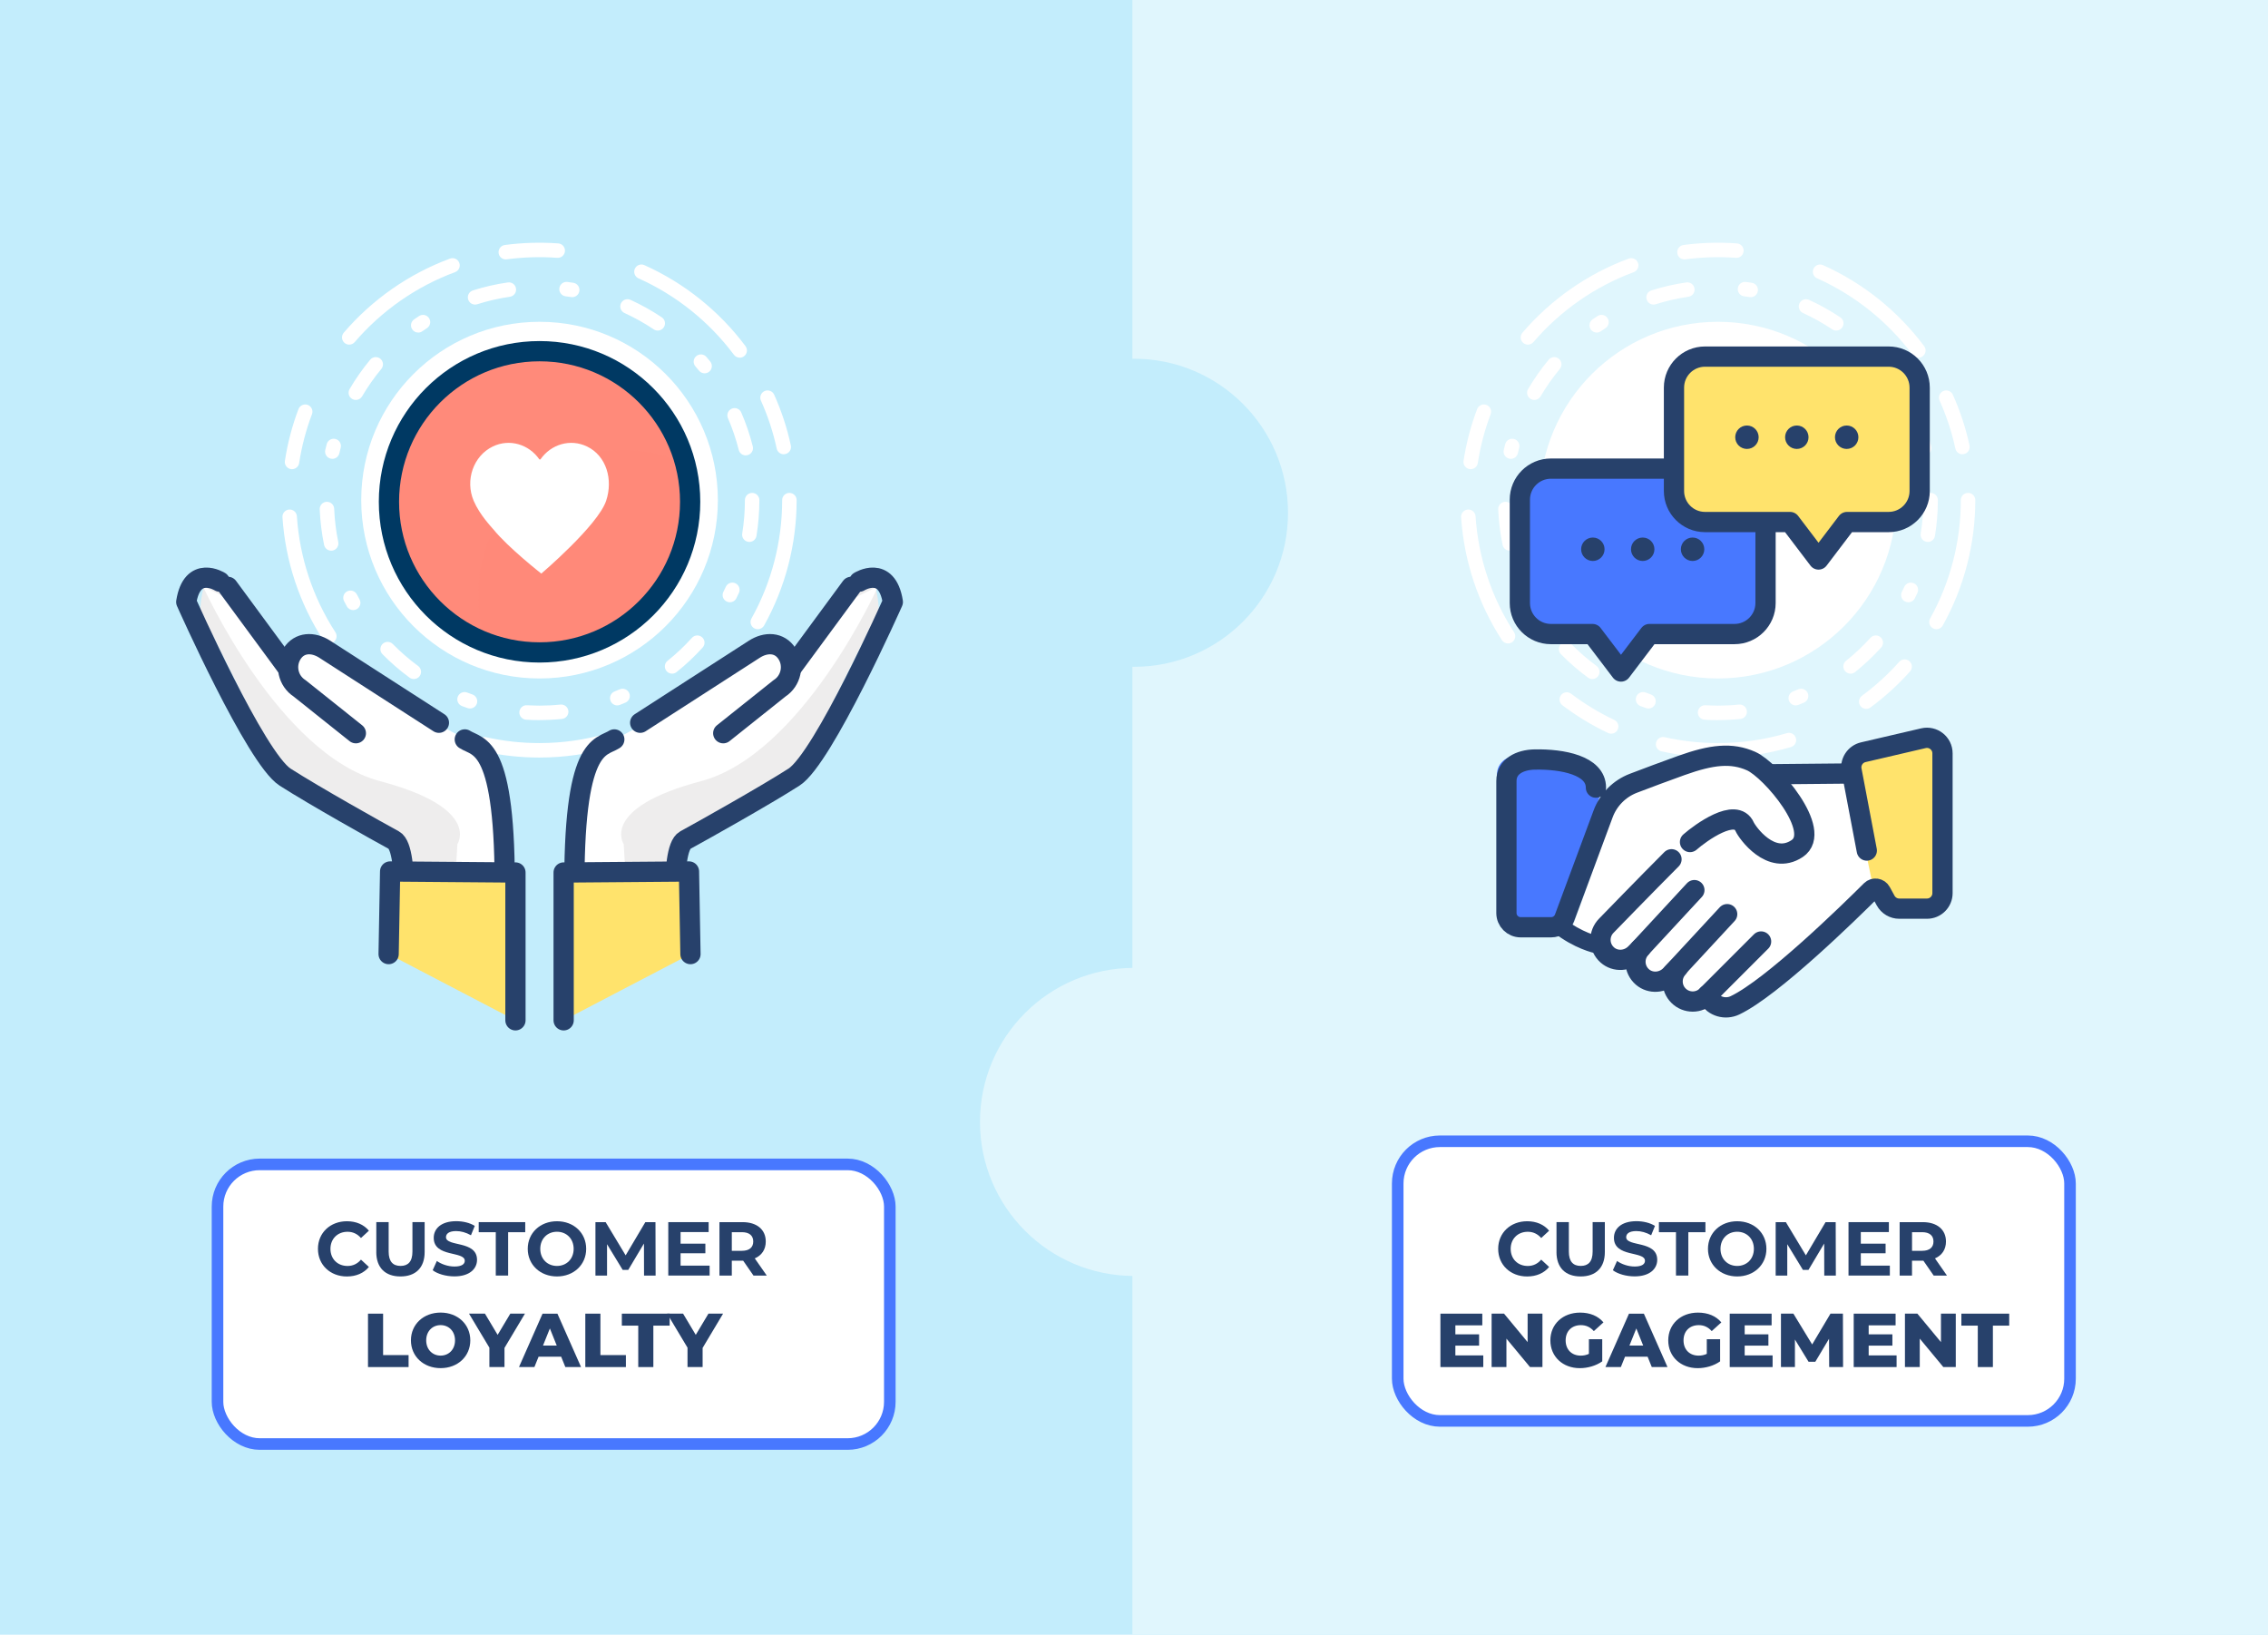 <?xml version="1.0" encoding="UTF-8"?>
<svg xmlns="http://www.w3.org/2000/svg" xmlns:xlink="http://www.w3.org/1999/xlink" viewBox="0 0 784 565">
  <defs>
    <style>
      .cls-1 {
        filter: url(#drop-shadow-11);
      }

      .cls-1, .cls-2 {
        stroke: #4878ff;
        stroke-miterlimit: 10;
        stroke-width: 4px;
      }

      .cls-1, .cls-2, .cls-3 {
        fill: #fff;
      }

      .cls-2 {
        filter: url(#drop-shadow-12);
      }

      .cls-4, .cls-5, .cls-6, .cls-7, .cls-8 {
        stroke-linecap: round;
        stroke-linejoin: round;
      }

      .cls-4, .cls-5, .cls-6, .cls-8 {
        stroke-width: 7px;
      }

      .cls-4, .cls-6 {
        stroke: #003963;
      }

      .cls-4, .cls-9, .cls-10 {
        fill: #ff8a7a;
      }

      .cls-5, .cls-6, .cls-7 {
        fill: none;
      }

      .cls-5, .cls-7, .cls-8 {
        stroke: #27416b;
      }

      .cls-7 {
        stroke-width: 6px;
      }

      .cls-11 {
        isolation: isolate;
      }

      .cls-12 {
        fill: #27416b;
      }

      .cls-13, .cls-8 {
        fill: #ffe36c;
      }

      .cls-14 {
        fill: #4878ff;
      }

      .cls-15 {
        fill: #c3edfc;
      }

      .cls-16 {
        fill: #eeeded;
      }

      .cls-9 {
        mix-blend-mode: multiply;
        opacity: .31;
      }

      .cls-17 {
        clip-path: url(#clippath);
      }

      .cls-18 {
        fill: #e0f6fd;
      }
    </style>
    <filter id="drop-shadow-11" x="471.16" y="396.45" width="241.4" height="104.65" filterUnits="userSpaceOnUse">
      <feOffset dx="-5" dy="4"/>
      <feGaussianBlur result="blur" stdDeviation="0"/>
      <feFlood flood-color="#4878ff" flood-opacity=".5"/>
      <feComposite in2="blur" operator="in"/>
      <feComposite in="SourceGraphic"/>
    </filter>
    <filter id="drop-shadow-12" x="68.19" y="396.45" width="241.4" height="104.65" filterUnits="userSpaceOnUse">
      <feOffset dx="5" dy="4"/>
      <feGaussianBlur result="blur-2" stdDeviation="0"/>
      <feFlood flood-color="#4878ff" flood-opacity=".5"/>
      <feComposite in2="blur-2" operator="in"/>
      <feComposite in="SourceGraphic"/>
    </filter>
    <clipPath id="clippath">
      <circle class="cls-4" cx="186.51" cy="173.44" r="52.06"/>
    </clipPath>
  </defs>
  <g class="cls-11">
    <g id="Calque_6" data-name="Calque 6">
      <rect class="cls-15" x="-4.18" y="-3.77" width="800.4" height="578.97"/>
    </g>
    <g id="ordi">
      <rect class="cls-18" x="391.44" y="-12.72" width="410.27" height="598.91"/>
      <circle class="cls-18" cx="392" cy="387.77" r="53.24"/>
      <circle class="cls-15" cx="392" cy="177.23" r="53.24"/>
      <g>
        <circle class="cls-3" cx="593.86" cy="172.86" r="61.64"/>
        <path class="cls-3" d="M593.89,248.89c-1.54.04-3.09-.04-4.63-.14-1.38-.08-2.43-1.27-2.35-2.64.08-1.38,1.27-2.46,2.64-2.35,1.44.09,2.88.08,4.33.13,2.42,0,4.85-.12,7.24-.37,1.38-.13,2.6.86,2.74,2.23.14,1.37-.86,2.6-2.23,2.74-2.56.26-5.17.39-7.75.39ZM569.85,244.88c-.27,0-.55-.04-.82-.14-.65-.23-1.31-.46-1.95-.7-1.29-.49-1.95-1.93-1.46-3.22.49-1.29,1.93-1.95,3.22-1.46.6.23,1.21.45,1.82.66,1.31.45,2,1.88,1.55,3.18-.36,1.03-1.33,1.68-2.36,1.68ZM620.75,243.81c-1,0-1.94-.6-2.33-1.59-.5-1.29.13-2.74,1.42-3.24.6-.23,1.19-.48,1.78-.73,1.27-.54,2.74.05,3.28,1.32.54,1.27-.05,2.74-1.32,3.28-.63.27-1.27.53-1.91.78-.3.12-.61.17-.91.17ZM550.44,234.7c-.51,0-1.03-.16-1.48-.48-3.33-2.44-6.48-5.17-9.37-8.11-.97-.99-.95-2.57.03-3.54.99-.97,2.57-.95,3.54.03,2.7,2.75,5.65,5.3,8.75,7.58,1.11.82,1.35,2.38.54,3.5-.49.67-1.25,1.02-2.02,1.02ZM639.71,232.84c-.73,0-1.46-.32-1.96-.94-.86-1.08-.69-2.65.39-3.51,3.01-2.4,5.85-5.07,8.43-7.94.93-1.02,2.51-1.1,3.53-.18,1.02.93,1.1,2.51.18,3.53-2.77,3.06-5.8,5.92-9.02,8.49-.46.37-1.01.55-1.56.55ZM529.47,210.87c-.88,0-1.73-.46-2.19-1.29-.33-.6-.66-1.21-.97-1.82-.63-1.23-.15-2.74,1.07-3.37,1.23-.63,2.73-.15,3.37,1.07.3.57.6,1.14.91,1.7.67,1.21.23,2.73-.98,3.4-.38.21-.8.31-1.21.31ZM659.68,208.16c-.38,0-.76-.08-1.12-.26-1.24-.62-1.74-2.12-1.12-3.35.29-.58.57-1.16.84-1.74.58-1.25,2.07-1.8,3.32-1.21,1.25.58,1.79,2.07,1.21,3.32-.29.63-.59,1.25-.9,1.87-.44.88-1.32,1.38-2.24,1.38ZM521.86,190.33c-1.16,0-2.2-.81-2.45-2-.83-4.03-1.34-8.16-1.51-12.29-.06-1.38,1.02-2.54,2.4-2.6,1.38-.05,2.54,1.02,2.6,2.4.16,3.86.63,7.73,1.41,11.49.28,1.35-.59,2.68-1.94,2.96-.17.04-.34.05-.51.05ZM666.42,187.3c-.13,0-.27-.01-.41-.03-1.36-.22-2.29-1.51-2.06-2.87.62-3.79.93-7.67.93-11.54,0-1.38,1.12-2.5,2.5-2.5s2.5,1.12,2.5,2.5c0,4.14-.34,8.29-1,12.35-.2,1.23-1.26,2.1-2.46,2.1ZM522.26,158.59c-.19,0-.38-.02-.57-.07-1.34-.31-2.18-1.66-1.87-3,.16-.67.32-1.34.5-2.01.35-1.34,1.72-2.13,3.05-1.78s2.13,1.72,1.78,3.05c-.16.62-.32,1.25-.46,1.88-.27,1.15-1.3,1.93-2.43,1.93ZM665.17,157.4c-1.12,0-2.14-.76-2.42-1.89-.94-3.74-2.19-7.42-3.73-10.96-.55-1.27.03-2.74,1.3-3.29,1.27-.55,2.74.03,3.29,1.29,1.65,3.78,2.99,7.73,3.99,11.73.34,1.34-.48,2.7-1.82,3.03-.2.05-.41.08-.61.08ZM530.38,138.24c-.43,0-.86-.11-1.26-.34-1.19-.7-1.59-2.23-.89-3.42,2.08-3.56,4.48-6.97,7.12-10.15.88-1.06,2.46-1.21,3.52-.33,1.06.88,1.21,2.46.33,3.52-2.46,2.97-4.7,6.16-6.65,9.48-.47.79-1.3,1.24-2.16,1.24ZM650.95,129.03c-.73,0-1.45-.32-1.94-.92-.41-.5-.82-.99-1.24-1.48-.9-1.05-.78-2.62.27-3.53,1.05-.9,2.63-.78,3.53.27.45.52.89,1.05,1.32,1.58.87,1.07.71,2.65-.36,3.52-.46.38-1.02.56-1.58.56ZM551.95,114.94c-.79,0-1.57-.37-2.05-1.07-.79-1.13-.51-2.69.62-3.48.56-.39,1.14-.78,1.71-1.15,1.15-.76,2.7-.44,3.46.72.76,1.15.44,2.7-.72,3.46-.54.35-1.07.71-1.6,1.08-.44.3-.93.45-1.43.45ZM634.76,114.26c-.48,0-.96-.14-1.39-.42-3.2-2.15-6.61-4.05-10.11-5.65-1.26-.57-1.81-2.06-1.24-3.31.57-1.26,2.06-1.81,3.31-1.24,3.75,1.71,7.39,3.74,10.82,6.04,1.15.77,1.45,2.32.68,3.47-.48.72-1.27,1.11-2.08,1.11ZM571.6,105.27c-1.06,0-2.04-.68-2.38-1.75-.42-1.32.31-2.72,1.63-3.14,3.93-1.25,7.99-2.18,12.08-2.76,1.37-.2,2.63.75,2.83,2.12.2,1.37-.75,2.63-2.12,2.83-3.82.55-7.61,1.42-11.28,2.58-.25.08-.51.12-.76.12ZM605.2,102.71c-.13,0-.26,0-.39-.03-.63-.1-1.27-.19-1.91-.27-1.37-.17-2.34-1.42-2.17-2.79.17-1.37,1.43-2.34,2.79-2.17.69.09,1.37.18,2.05.29,1.36.21,2.3,1.49,2.08,2.86-.19,1.23-1.26,2.11-2.47,2.11Z"/>
        <path class="cls-3" d="M593.86,261.83c-6.58,0-13.14-.72-19.51-2.15-1.35-.3-2.2-1.64-1.89-2.99.3-1.35,1.64-2.2,2.99-1.89,6.01,1.34,12.2,2.03,18.42,2.03,8.11,0,16.12-1.15,23.82-3.43,1.33-.39,2.71.37,3.11,1.69.39,1.32-.37,2.71-1.69,3.11-8.16,2.41-16.65,3.63-25.24,3.63ZM556.96,253.59c-.36,0-.72-.08-1.07-.24-5.57-2.63-10.88-5.86-15.8-9.59-1.1-.83-1.31-2.4-.48-3.5.83-1.1,2.4-1.31,3.5-.48,4.64,3.52,9.66,6.57,14.91,9.05,1.25.59,1.78,2.08,1.19,3.33-.43.9-1.32,1.43-2.26,1.43ZM645.11,245.01c-.77,0-1.52-.35-2.01-1.02-.82-1.11-.58-2.68.53-3.5,4.68-3.45,9.02-7.4,12.9-11.75.92-1.03,2.5-1.12,3.53-.2,1.03.92,1.12,2.5.2,3.53-4.11,4.6-8.71,8.79-13.66,12.44-.45.33-.97.49-1.48.49ZM521.29,222.4c-.82,0-1.62-.4-2.1-1.14-8.24-12.69-13.12-27.38-14.11-42.49-.09-1.38.95-2.57,2.33-2.66,1.38-.09,2.57.95,2.66,2.33.94,14.26,5.54,28.12,13.32,40.1.75,1.16.42,2.71-.73,3.46-.42.27-.89.4-1.36.4ZM669.39,217.48c-.41,0-.83-.1-1.22-.32-1.21-.67-1.64-2.2-.96-3.4,6.94-12.43,10.61-26.57,10.61-40.9,0-1.38,1.12-2.5,2.5-2.5s2.5,1.12,2.5,2.5c0,15.18-3.89,30.16-11.25,43.34-.46.82-1.31,1.28-2.18,1.28ZM508.39,162.17c-.13,0-.25,0-.38-.03-1.36-.21-2.3-1.49-2.09-2.85.93-6.1,2.51-12.12,4.69-17.88.49-1.29,1.93-1.94,3.22-1.46,1.29.49,1.94,1.93,1.45,3.22-2.06,5.44-3.55,11.11-4.43,16.87-.19,1.24-1.25,2.12-2.47,2.12ZM678.37,157.01c-1.15,0-2.19-.8-2.44-1.97-1.23-5.69-3.06-11.26-5.45-16.57-.57-1.26,0-2.74,1.26-3.31,1.26-.56,2.74,0,3.31,1.25,2.53,5.62,4.47,11.53,5.77,17.56.29,1.35-.57,2.68-1.92,2.97-.18.04-.36.06-.53.06ZM663.14,123.62c-.76,0-1.51-.35-2-1-8.57-11.46-19.98-20.59-32.99-26.42-1.26-.56-1.82-2.04-1.26-3.3.56-1.26,2.04-1.83,3.3-1.26,13.78,6.17,25.87,15.85,34.95,27.99.83,1.11.6,2.67-.5,3.5-.45.34-.97.5-1.5.5ZM528.18,119.12c-.58,0-1.15-.2-1.63-.6-1.05-.9-1.17-2.48-.27-3.53,9.87-11.52,22.57-20.37,36.73-25.61,1.29-.48,2.73.18,3.21,1.48.48,1.29-.18,2.73-1.48,3.21-13.36,4.94-25.35,13.3-34.67,24.17-.49.58-1.19.87-1.9.87ZM582.27,89.66c-1.23,0-2.31-.91-2.47-2.17-.18-1.37.78-2.63,2.15-2.81,6.06-.81,12.32-1,18.47-.55,1.38.1,2.41,1.3,2.31,2.67-.1,1.38-1.3,2.43-2.67,2.31-5.81-.42-11.72-.24-17.44.52-.11.02-.22.02-.34.02Z"/>
      </g>
      <g>
        <g>
          <g>
            <path class="cls-14" d="M600.85,160.93h-63.47c-5.93,0-10.73,4.81-10.73,10.73v35.72c0,5.93,4.81,10.73,10.73,10.73h14.39l9.84,12.95,9.84-12.95h29.4c5.93,0,10.73-4.81,10.73-10.73v-35.72c0-5.93-4.81-10.73-10.73-10.73Z"/>
            <path class="cls-5" d="M599.58,161.97h-63.47c-5.93,0-10.73,4.81-10.73,10.73v35.72c0,5.93,4.81,10.73,10.73,10.73h14.39s9.84,12.95,9.84,12.95l9.84-12.95h29.4c5.93,0,10.73-4.81,10.73-10.73v-35.72c0-5.93-4.81-10.73-10.73-10.73Z"/>
            <g>
              <circle class="cls-12" cx="550.61" cy="189.84" r="4.05"/>
              <circle class="cls-12" cx="585.09" cy="189.84" r="4.05"/>
              <circle class="cls-12" cx="567.85" cy="189.84" r="4.05"/>
            </g>
          </g>
          <g>
            <path class="cls-13" d="M587.72,122.21h63.47c5.93,0,10.73,4.81,10.73,10.73v35.72c0,5.93-4.81,10.73-10.73,10.73h-14.39s-9.84,12.95-9.84,12.95l-9.84-12.95h-29.4c-5.93,0-10.73-4.81-10.73-10.73v-35.72c0-5.93,4.81-10.73,10.73-10.73Z"/>
            <path class="cls-5" d="M589.39,123.25h63.47c5.93,0,10.73,4.81,10.73,10.73v35.72c0,5.93-4.81,10.73-10.73,10.73h-14.39s-9.84,12.95-9.84,12.95l-9.84-12.95h-29.4c-5.93,0-10.73-4.81-10.73-10.73v-35.72c0-5.93,4.81-10.73,10.73-10.73Z"/>
            <g>
              <circle class="cls-12" cx="638.36" cy="151.12" r="4.05"/>
              <circle class="cls-12" cx="603.88" cy="151.12" r="4.05"/>
              <circle class="cls-12" cx="621.12" cy="151.12" r="4.05"/>
            </g>
          </g>
        </g>
        <g>
          <g>
            <path class="cls-3" d="M559.17,277.22s24.47-19.34,42.41-15.44c17.94,3.9,17.92,29.63,10.57,39.82-7.35,10.19-55.66,34.81-69.3,20.98l16.32-45.36Z"/>
            <path class="cls-3" d="M648.37,305.45l-46.95,44.19c-2.39,2.19-6.09,2.1-8.36-.22h0s-4.43-.13-4.43-.13c-3.05-.09-5.86-1.71-7.46-4.31l-2.03-3.3h-3.11c-4.18,0-7.82-2.86-8.81-6.91h0s-4.14-.37-4.14-.37c-4.68-.42-8.27-4.34-8.27-9.04v-.55s40.64-39.51,40.64-39.51l22.23-17.67,23.93-.02,6.77,37.85Z"/>
            <path class="cls-13" d="M639.32,267.58l8.89,42.33c.49,2.32,2.58,3.96,4.96,3.86l11.15-.44c3.37-.16,6.03-2.94,6.03-6.31v-45.68c0-4.11-3.87-7.13-7.86-6.13l-18.58,4.65c-3.41.85-5.47,4.33-4.58,7.73Z"/>
            <path class="cls-14" d="M553.86,272.88l-15.37,43.03c-.53,2.32-2.81,3.96-5.39,3.86l-9.04-.26c-3.67-.16-6.56-2.94-6.56-6.31v-45.68c0-4.11,4.21-7.13,8.55-6.13l22.82,3.76c3.71.85,5.95,4.33,4.99,7.73Z"/>
            <g>
              <path class="cls-5" d="M645.31,293.98l-5.25-27.66c-.6-2.86,1.2-5.67,4.04-6.33l20.79-4.84c3.37-.78,6.59,1.77,6.59,5.23v48.31c0,2.97-2.4,5.37-5.37,5.37h-9.57c-1.97,0-3.77-1.07-4.72-2.8l-1.64-3.01c-.68-1.25-2.37-1.49-3.38-.49-7.52,7.5-34.25,33.64-47.07,39.72-3.29,1.56-7.33.45-9.1-2.73-.15-.28-.28-.56-.38-.85"/>
              <line class="cls-5" x1="612.16" y1="267.6" x2="639.88" y2="267.34"/>
              <path class="cls-5" d="M584.2,291.03c3.69-3.23,15.87-12.09,18.89-5.29.87,1.95,9.07,13.6,18.14,7.56,9.07-6.05-9.07-27.2-15.87-30.23-6.8-3.02-13.6-2.27-24.18,1.51-5.46,1.95-11.74,4.31-16.52,6.13-4.86,1.85-8.68,5.71-10.49,10.58l-13.36,36c-.71,1.93-2.55,3.2-4.6,3.2h-10.56c-2.71,0-4.91-2.2-4.91-4.91v-45.62c0-5.09,4.66-7.34,9.75-7.45,9.67-.19,21.19,2.02,21.19,9.72"/>
              <path class="cls-5" d="M608.77,325.41l-18.72,18.72c-2.71,2.71-7.12,2.71-9.83,0-2.66-2.66-2.71-6.94-.15-9.67l-2.7,2.7c-2.6,2.6-6.82,2.92-9.6.53-3.04-2.62-3.22-7.18-.54-10.03l-1.94,1.94c-2.62,2.62-6.88,2.93-9.66.48-3.05-2.68-3.16-7.32-.34-10.15,0,0,13.97-14.4,22.51-22.94"/>
              <line class="cls-5" x1="578.15" y1="336.36" x2="597.05" y2="315.96"/>
              <line class="cls-5" x1="566.82" y1="328.05" x2="585.71" y2="307.65"/>
            </g>
          </g>
          <path class="cls-7" d="M551.93,326.5s-6.39-1.29-13.19-6.72"/>
        </g>
      </g>
      <rect class="cls-1" x="478.16" y="398.45" width="232.4" height="96.65" rx="14.58" ry="14.58" transform="translate(1188.72 893.56) rotate(-180)"/>
      <rect class="cls-2" x="70.19" y="398.45" width="232.4" height="96.65" rx="14.58" ry="14.58"/>
      <circle class="cls-3" cx="186.51" cy="172.86" r="61.64"/>
      <path class="cls-3" d="M186.51,248.89c-1.53.04-3.09-.04-4.63-.14-1.38-.08-2.43-1.27-2.35-2.64.08-1.38,1.27-2.46,2.64-2.35,1.44.09,2.89.08,4.33.13,2.42,0,4.85-.12,7.24-.37,1.38-.13,2.6.86,2.74,2.23.14,1.37-.86,2.6-2.23,2.74-2.56.26-5.17.39-7.75.39ZM162.47,244.88c-.27,0-.55-.04-.82-.14-.65-.23-1.31-.46-1.95-.7-1.29-.49-1.95-1.93-1.46-3.22.49-1.29,1.93-1.95,3.22-1.46.6.23,1.21.45,1.82.66,1.31.45,2,1.88,1.55,3.18-.36,1.03-1.33,1.68-2.36,1.68ZM213.37,243.81c-1,0-1.94-.6-2.33-1.59-.5-1.29.13-2.74,1.42-3.24.6-.23,1.19-.48,1.78-.73,1.27-.54,2.74.05,3.28,1.32s-.05,2.74-1.32,3.28c-.63.27-1.27.53-1.91.78-.3.12-.61.17-.91.17ZM143.06,234.7c-.51,0-1.03-.16-1.48-.48-3.33-2.44-6.48-5.17-9.37-8.11-.97-.99-.95-2.57.03-3.54.99-.97,2.57-.95,3.54.03,2.7,2.75,5.65,5.3,8.75,7.58,1.11.82,1.35,2.38.54,3.5-.49.67-1.25,1.02-2.02,1.02ZM232.33,232.84c-.73,0-1.46-.32-1.96-.94-.86-1.08-.69-2.65.39-3.51,3.01-2.4,5.85-5.07,8.43-7.94.93-1.02,2.51-1.1,3.53-.18,1.02.93,1.11,2.51.18,3.53-2.77,3.06-5.8,5.92-9.02,8.49-.46.37-1.01.55-1.56.55ZM122.09,210.87c-.88,0-1.73-.46-2.19-1.29-.33-.6-.66-1.21-.97-1.82-.63-1.23-.15-2.74,1.07-3.37,1.23-.63,2.73-.15,3.37,1.07.3.57.6,1.14.91,1.7.67,1.21.23,2.73-.98,3.4-.38.21-.8.31-1.21.31ZM252.3,208.16c-.38,0-.76-.08-1.12-.26-1.24-.62-1.74-2.12-1.12-3.35.29-.58.57-1.16.84-1.74.58-1.25,2.07-1.8,3.32-1.21,1.25.58,1.79,2.07,1.21,3.32-.29.63-.59,1.25-.9,1.87-.44.88-1.32,1.38-2.24,1.38ZM114.48,190.33c-1.16,0-2.2-.81-2.45-2-.83-4.03-1.34-8.16-1.51-12.29-.06-1.38,1.02-2.54,2.4-2.6,1.38-.05,2.54,1.02,2.6,2.4.16,3.86.63,7.73,1.41,11.49.28,1.35-.59,2.68-1.94,2.96-.17.04-.34.05-.51.05ZM259.04,187.3c-.13,0-.27-.01-.41-.03-1.36-.22-2.29-1.51-2.06-2.87.62-3.79.93-7.67.93-11.54,0-1.38,1.12-2.5,2.5-2.5s2.5,1.12,2.5,2.5c0,4.14-.34,8.29-1,12.35-.2,1.23-1.26,2.1-2.46,2.1ZM114.88,158.59c-.19,0-.38-.02-.57-.07-1.34-.31-2.18-1.66-1.87-3,.16-.67.32-1.34.5-2.01.35-1.34,1.72-2.13,3.05-1.78,1.34.35,2.13,1.72,1.78,3.05-.16.62-.32,1.25-.46,1.88-.27,1.15-1.3,1.93-2.43,1.93ZM257.79,157.4c-1.12,0-2.14-.76-2.42-1.89-.94-3.74-2.19-7.42-3.73-10.96-.55-1.27.03-2.74,1.3-3.29,1.27-.55,2.74.03,3.29,1.29,1.65,3.78,2.99,7.73,3.99,11.73.34,1.34-.48,2.7-1.82,3.03-.2.05-.41.08-.61.08ZM123,138.24c-.43,0-.86-.11-1.26-.34-1.19-.7-1.59-2.23-.89-3.42,2.08-3.56,4.48-6.97,7.12-10.15.88-1.06,2.46-1.21,3.52-.33,1.06.88,1.21,2.46.33,3.52-2.47,2.97-4.7,6.16-6.65,9.48-.47.79-1.3,1.24-2.16,1.24ZM243.57,129.03c-.73,0-1.45-.32-1.94-.92-.41-.5-.82-.99-1.24-1.48-.9-1.05-.78-2.62.27-3.53,1.05-.9,2.63-.78,3.53.27.45.52.89,1.05,1.32,1.58.87,1.07.71,2.65-.36,3.52-.46.38-1.02.56-1.58.56ZM144.57,114.94c-.79,0-1.57-.37-2.05-1.07-.79-1.13-.51-2.69.62-3.48.56-.39,1.14-.78,1.71-1.15,1.15-.76,2.7-.44,3.46.72.76,1.15.44,2.7-.72,3.46-.54.35-1.07.71-1.6,1.08-.44.3-.93.45-1.43.45ZM227.38,114.26c-.48,0-.96-.14-1.39-.42-3.2-2.15-6.61-4.05-10.11-5.65-1.26-.57-1.81-2.06-1.24-3.31.57-1.26,2.05-1.81,3.31-1.24,3.75,1.71,7.39,3.74,10.82,6.04,1.15.77,1.45,2.32.68,3.47-.48.72-1.27,1.11-2.08,1.11ZM164.22,105.27c-1.06,0-2.04-.68-2.38-1.75-.42-1.32.31-2.72,1.63-3.14,3.93-1.25,7.99-2.18,12.08-2.76,1.37-.2,2.63.75,2.83,2.12s-.75,2.63-2.12,2.83c-3.82.55-7.61,1.42-11.28,2.58-.25.08-.51.12-.76.12ZM197.82,102.71c-.13,0-.26,0-.39-.03-.63-.1-1.27-.19-1.91-.27-1.37-.17-2.34-1.42-2.17-2.79.17-1.37,1.42-2.34,2.79-2.17.69.09,1.37.18,2.05.29,1.36.21,2.3,1.49,2.08,2.86-.19,1.23-1.26,2.11-2.47,2.11Z"/>
      <path class="cls-3" d="M186.42,261.83c-6.58,0-13.14-.72-19.51-2.15-1.35-.3-2.2-1.64-1.89-2.99.3-1.35,1.64-2.2,2.99-1.89,6.01,1.34,12.2,2.03,18.42,2.03,8.11,0,16.12-1.15,23.82-3.43,1.33-.39,2.71.37,3.11,1.69.39,1.32-.37,2.71-1.69,3.11-8.16,2.41-16.65,3.63-25.24,3.63ZM149.52,253.59c-.36,0-.72-.08-1.07-.24-5.57-2.63-10.88-5.86-15.8-9.59-1.1-.83-1.31-2.4-.48-3.5.84-1.1,2.4-1.31,3.5-.48,4.64,3.52,9.66,6.57,14.91,9.05,1.25.59,1.78,2.08,1.19,3.33-.43.9-1.32,1.43-2.26,1.43ZM237.67,245.01c-.77,0-1.52-.35-2.01-1.02-.82-1.11-.58-2.68.53-3.5,4.68-3.45,9.02-7.4,12.9-11.75.92-1.03,2.5-1.12,3.53-.2,1.03.92,1.12,2.5.2,3.53-4.11,4.6-8.71,8.79-13.66,12.44-.45.33-.97.49-1.48.49ZM113.85,222.4c-.82,0-1.62-.4-2.1-1.14-8.24-12.69-13.12-27.38-14.11-42.49-.09-1.38.95-2.57,2.33-2.66,1.38-.09,2.57.95,2.66,2.33.94,14.26,5.54,28.12,13.32,40.1.75,1.16.42,2.71-.73,3.46-.42.27-.89.4-1.36.4ZM261.95,217.48c-.41,0-.83-.1-1.22-.32-1.21-.67-1.64-2.2-.96-3.4,6.94-12.43,10.61-26.57,10.61-40.9,0-1.38,1.12-2.5,2.5-2.5s2.5,1.12,2.5,2.5c0,15.18-3.89,30.16-11.25,43.34-.46.82-1.31,1.28-2.18,1.28ZM100.95,162.17c-.13,0-.25,0-.38-.03-1.36-.21-2.3-1.49-2.09-2.85.93-6.1,2.51-12.12,4.69-17.88.49-1.29,1.93-1.94,3.22-1.46,1.29.49,1.94,1.93,1.45,3.22-2.06,5.44-3.55,11.11-4.43,16.87-.19,1.24-1.25,2.12-2.47,2.12ZM270.93,157.01c-1.15,0-2.19-.8-2.44-1.97-1.23-5.69-3.06-11.26-5.45-16.57-.57-1.26,0-2.74,1.26-3.31,1.26-.56,2.74,0,3.31,1.25,2.53,5.62,4.47,11.53,5.77,17.56.29,1.35-.57,2.68-1.92,2.97-.18.04-.36.06-.53.06ZM255.7,123.62c-.76,0-1.51-.35-2-1-8.57-11.46-19.98-20.59-32.99-26.42-1.26-.56-1.82-2.04-1.26-3.3.56-1.26,2.04-1.83,3.3-1.26,13.78,6.17,25.87,15.85,34.95,27.99.83,1.11.6,2.67-.5,3.5-.45.34-.97.5-1.5.5ZM120.73,119.12c-.58,0-1.15-.2-1.63-.6-1.05-.9-1.17-2.48-.27-3.53,9.87-11.52,22.57-20.37,36.73-25.61,1.3-.48,2.73.18,3.21,1.48.48,1.29-.18,2.73-1.48,3.21-13.36,4.94-25.35,13.3-34.67,24.17-.49.58-1.19.87-1.9.87ZM174.83,89.66c-1.23,0-2.31-.91-2.47-2.17-.18-1.37.78-2.63,2.15-2.81,6.06-.81,12.32-1,18.47-.55,1.38.1,2.41,1.3,2.31,2.67-.1,1.38-1.3,2.43-2.67,2.31-5.81-.42-11.72-.24-17.44.52-.11.02-.22.02-.34.02Z"/>
      <g>
        <path class="cls-16" d="M197.5,303.69l32.99,23.95s-.89-31.55,3.19-35.12c4.09-3.57,41.19-23.64,41.19-23.64l28.93-57.88s-.65-29.3-18.16-.88c-17.51,28.41-22.56,32.83-26.07,36.07,10.47-19.77,20.01-15.86,10.47-19.77-9.54-3.91-19.06,3.92-38.5,18.45-19.44,14.54-22.67,14.75-29.15,29.12-6.48,14.36-4.91,29.71-4.91,29.71Z"/>
        <path class="cls-16" d="M175.52,303.69l-32.99,23.95s.89-31.55-3.19-35.12c-4.09-3.57-41.19-23.64-41.19-23.64l-28.93-57.88s.65-29.3,18.16-.88c17.51,28.41,22.56,32.83,26.07,36.07-10.47-19.77-20.01-15.86-10.47-19.77,9.54-3.91,19.06,3.92,38.5,18.45,19.44,14.54,22.67,14.75,29.15,29.12,6.48,14.36,4.91,29.71,4.91,29.71Z"/>
        <path class="cls-3" d="M70.17,202.66s26.12,58.05,61.24,67.34c35.12,9.29,26.7,21.77,26.7,21.77l-.87,14.8,17.71-6.97s-3.19-38.6-7.84-40.93c-4.64-2.32-31.06-16.54-31.06-16.54,0,0-24.96-20.32-31.06-19.16-6.1,1.16-3.77,8.71-3.77,8.71l-18.58-22.93-12.48-6.1Z"/>
        <path class="cls-3" d="M303.54,202.66s-26.12,58.05-61.24,67.34c-35.12,9.29-26.7,21.77-26.7,21.77l.87,14.8-17.71-6.97s3.19-38.6,7.84-40.93c4.64-2.32,31.06-16.54,31.06-16.54,0,0,24.96-20.32,31.06-19.16,6.1,1.16,3.77,8.71,3.77,8.71l18.58-22.93,12.48-6.1Z"/>
        <path class="cls-5" d="M297.02,201.04s9.55-5.98,11.61,7.02c0,0-24.02,54.04-34.17,60.54-10.15,6.5-31.75,18.6-37.59,21.78-5.83,3.18-2.66,37.25-2.66,37.25"/>
        <path class="cls-5" d="M221.3,249.8l39.46-25.41c4.01-2.58,8.72-2.47,11.3,1.54h0c2.58,4.01,1.41,9.4-2.6,11.98l-19.45,15.51"/>
        <line class="cls-5" x1="274.01" y1="230.32" x2="294.24" y2="202.84"/>
        <path class="cls-5" d="M198.57,309.54c-.53-53.22,9.03-50.92,13.78-53.97"/>
        <polyline class="cls-8" points="194.84 352.65 194.84 301.56 238.16 301.21 238.68 329.76"/>
        <path class="cls-5" d="M76,201.04s-9.55-5.98-11.61,7.02c0,0,24.02,54.04,34.17,60.54,10.15,6.5,31.75,18.6,37.59,21.78s2.66,37.25,2.66,37.25"/>
        <path class="cls-5" d="M151.72,249.8l-39.46-25.41c-4.01-2.58-8.72-2.47-11.3,1.54h0c-2.58,4.01-1.41,9.4,2.6,11.98l19.45,15.51"/>
        <line class="cls-5" x1="99.01" y1="230.32" x2="78.78" y2="202.84"/>
        <path class="cls-5" d="M174.45,309.54c.53-53.22-9.03-50.92-13.78-53.97"/>
        <polyline class="cls-8" points="178.18 352.65 178.18 301.56 134.86 301.21 134.34 329.76"/>
      </g>
      <g>
        <g>
          <circle class="cls-10" cx="186.51" cy="173.44" r="52.06"/>
          <g class="cls-17">
            <circle class="cls-9" cx="215.36" cy="205.57" r="50.07"/>
          </g>
          <circle class="cls-6" cx="186.51" cy="173.44" r="52.06"/>
        </g>
        <path class="cls-3" d="M202.96,154.34c-5.81-2.82-12.51-.8-16.16,4.46-.1,0-.19-.01-.29-.01-.02,0-.04,0-.05,0-3.65-5.25-10.34-7.27-16.15-4.45-6.67,3.25-9.6,11.62-6.57,18.75,2.08,4.88,6.25,9.19,6.84,9.91,5.19,6.37,16.54,15.25,16.54,15.25,0,0,19.57-16.67,22.41-25.16,2.45-7.34.11-15.5-6.57-18.75Z"/>
      </g>
      <g>
        <path class="cls-12" d="M109.91,431.64c0-5.56,4.27-9.54,10.02-9.54,3.19,0,5.85,1.16,7.59,3.27l-2.74,2.53c-1.24-1.42-2.79-2.16-4.64-2.16-3.45,0-5.91,2.43-5.91,5.91s2.45,5.91,5.91,5.91c1.85,0,3.4-.74,4.64-2.19l2.74,2.53c-1.74,2.13-4.4,3.29-7.62,3.29-5.72,0-9.99-3.98-9.99-9.54Z"/>
        <path class="cls-12" d="M130.08,432.74v-10.34h4.27v10.18c0,3.51,1.53,4.96,4.11,4.96s4.11-1.45,4.11-4.96v-10.18h4.22v10.34c0,5.43-3.11,8.44-8.36,8.44s-8.36-3.01-8.36-8.44Z"/>
        <path class="cls-12" d="M149.56,439.05l1.45-3.22c1.56,1.13,3.88,1.92,6.09,1.92,2.53,0,3.56-.84,3.56-1.98,0-3.46-10.73-1.08-10.73-7.94,0-3.14,2.53-5.75,7.78-5.75,2.32,0,4.69.55,6.41,1.63l-1.32,3.24c-1.71-.98-3.48-1.45-5.12-1.45-2.53,0-3.51.95-3.51,2.11,0,3.4,10.73,1.05,10.73,7.83,0,3.08-2.56,5.72-7.83,5.72-2.93,0-5.88-.87-7.51-2.13Z"/>
        <path class="cls-12" d="M171.39,425.89h-5.91v-3.48h16.08v3.48h-5.91v14.98h-4.27v-14.98Z"/>
        <path class="cls-12" d="M182.43,431.64c0-5.48,4.27-9.54,10.1-9.54s10.1,4.04,10.1,9.54-4.3,9.54-10.1,9.54-10.1-4.06-10.1-9.54ZM198.3,431.64c0-3.51-2.48-5.91-5.77-5.91s-5.77,2.4-5.77,5.91,2.48,5.91,5.77,5.91,5.77-2.4,5.77-5.91Z"/>
        <path class="cls-12" d="M222.63,440.87l-.03-11.07-5.43,9.12h-1.92l-5.41-8.88v10.84h-4.01v-18.46h3.53l6.91,11.47,6.8-11.47h3.51l.05,18.46h-4.01Z"/>
        <path class="cls-12" d="M245.3,437.44v3.43h-14.29v-18.46h13.95v3.43h-9.7v4.01h8.57v3.32h-8.57v4.27h10.05Z"/>
        <path class="cls-12" d="M260.46,440.87l-3.56-5.14h-3.93v5.14h-4.27v-18.46h7.99c4.93,0,8.02,2.56,8.02,6.7,0,2.77-1.4,4.8-3.8,5.83l4.14,5.93h-4.59ZM256.45,425.89h-3.48v6.43h3.48c2.61,0,3.93-1.21,3.93-3.22s-1.32-3.22-3.93-3.22Z"/>
        <path class="cls-12" d="M127.21,454.04h5.22v14.32h8.81v4.14h-14.03v-18.46Z"/>
        <path class="cls-12" d="M142.05,463.27c0-5.54,4.35-9.6,10.26-9.6s10.26,4.06,10.26,9.6-4.35,9.6-10.26,9.6-10.26-4.06-10.26-9.6ZM157.29,463.27c0-3.19-2.19-5.27-4.98-5.27s-4.98,2.08-4.98,5.27,2.19,5.27,4.98,5.27,4.98-2.08,4.98-5.27Z"/>
        <path class="cls-12" d="M174.39,465.88v6.62h-5.22v-6.7l-7.04-11.76h5.51l4.38,7.33,4.38-7.33h5.06l-7.07,11.84Z"/>
        <path class="cls-12" d="M193.98,468.91h-7.8l-1.45,3.59h-5.33l8.15-18.46h5.14l8.17,18.46h-5.43l-1.45-3.59ZM192.45,465.06l-2.37-5.91-2.37,5.91h4.75Z"/>
        <path class="cls-12" d="M202.33,454.04h5.22v14.32h8.81v4.14h-14.03v-18.46Z"/>
        <path class="cls-12" d="M220.63,458.18h-5.67v-4.14h16.53v4.14h-5.64v14.32h-5.22v-14.32Z"/>
        <path class="cls-12" d="M242.88,465.88v6.62h-5.22v-6.7l-7.04-11.76h5.51l4.38,7.33,4.38-7.33h5.06l-7.07,11.84Z"/>
      </g>
      <g>
        <path class="cls-12" d="M517.89,431.64c0-5.56,4.27-9.54,10.02-9.54,3.19,0,5.85,1.16,7.59,3.27l-2.74,2.53c-1.24-1.42-2.79-2.16-4.64-2.16-3.45,0-5.91,2.43-5.91,5.91s2.45,5.91,5.91,5.91c1.85,0,3.4-.74,4.64-2.19l2.74,2.53c-1.74,2.13-4.4,3.29-7.62,3.29-5.72,0-9.99-3.98-9.99-9.54Z"/>
        <path class="cls-12" d="M538.05,432.74v-10.34h4.27v10.18c0,3.51,1.53,4.96,4.11,4.96s4.11-1.45,4.11-4.96v-10.18h4.22v10.34c0,5.43-3.11,8.44-8.36,8.44s-8.36-3.01-8.36-8.44Z"/>
        <path class="cls-12" d="M557.53,439.05l1.45-3.22c1.56,1.13,3.88,1.92,6.09,1.92,2.53,0,3.56-.84,3.56-1.98,0-3.46-10.73-1.08-10.73-7.94,0-3.14,2.53-5.75,7.78-5.75,2.32,0,4.69.55,6.41,1.63l-1.32,3.24c-1.71-.98-3.48-1.45-5.12-1.45-2.53,0-3.51.95-3.51,2.11,0,3.4,10.73,1.05,10.73,7.83,0,3.08-2.56,5.72-7.83,5.72-2.93,0-5.88-.87-7.51-2.13Z"/>
        <path class="cls-12" d="M579.36,425.89h-5.91v-3.48h16.08v3.48h-5.91v14.98h-4.27v-14.98Z"/>
        <path class="cls-12" d="M590.41,431.64c0-5.48,4.27-9.54,10.1-9.54s10.1,4.04,10.1,9.54-4.3,9.54-10.1,9.54-10.1-4.06-10.1-9.54ZM606.28,431.64c0-3.51-2.48-5.91-5.77-5.91s-5.77,2.4-5.77,5.91,2.48,5.91,5.77,5.91,5.77-2.4,5.77-5.91Z"/>
        <path class="cls-12" d="M630.61,440.87l-.03-11.07-5.43,9.12h-1.92l-5.41-8.88v10.84h-4.01v-18.46h3.53l6.91,11.47,6.8-11.47h3.51l.05,18.46h-4.01Z"/>
        <path class="cls-12" d="M653.28,437.44v3.43h-14.29v-18.46h13.95v3.43h-9.7v4.01h8.57v3.32h-8.57v4.27h10.05Z"/>
        <path class="cls-12" d="M668.43,440.87l-3.56-5.14h-3.93v5.14h-4.27v-18.46h7.99c4.93,0,8.02,2.56,8.02,6.7,0,2.77-1.4,4.8-3.8,5.83l4.14,5.93h-4.59ZM664.43,425.89h-3.48v6.43h3.48c2.61,0,3.93-1.21,3.93-3.22s-1.32-3.22-3.93-3.22Z"/>
        <path class="cls-12" d="M512.74,468.47v4.03h-14.82v-18.46h14.48v4.04h-9.31v3.11h8.2v3.9h-8.2v3.38h9.65Z"/>
        <path class="cls-12" d="M533.19,454.04v18.46h-4.3l-8.15-9.83v9.83h-5.12v-18.46h4.3l8.15,9.84v-9.84h5.12Z"/>
        <path class="cls-12" d="M549.25,462.88h4.61v7.65c-2.14,1.53-5.06,2.35-7.75,2.35-5.88,0-10.18-3.98-10.18-9.6s4.3-9.6,10.28-9.6c3.45,0,6.25,1.19,8.07,3.38l-3.32,3.01c-1.27-1.4-2.72-2.06-4.48-2.06-3.16,0-5.27,2.08-5.27,5.27s2.11,5.27,5.22,5.27c.98,0,1.9-.18,2.82-.61v-5.06Z"/>
        <path class="cls-12" d="M569.54,468.91h-7.8l-1.45,3.59h-5.33l8.15-18.46h5.14l8.17,18.46h-5.43l-1.45-3.59ZM568.01,465.06l-2.37-5.91-2.37,5.91h4.75Z"/>
        <path class="cls-12" d="M590,462.88h4.61v7.65c-2.14,1.53-5.06,2.35-7.75,2.35-5.88,0-10.18-3.98-10.18-9.6s4.3-9.6,10.28-9.6c3.45,0,6.25,1.19,8.07,3.38l-3.32,3.01c-1.27-1.4-2.72-2.06-4.48-2.06-3.16,0-5.27,2.08-5.27,5.27s2.11,5.27,5.22,5.27c.98,0,1.9-.18,2.82-.61v-5.06Z"/>
        <path class="cls-12" d="M612.75,468.47v4.03h-14.82v-18.46h14.48v4.04h-9.31v3.11h8.2v3.9h-8.2v3.38h9.65Z"/>
        <path class="cls-12" d="M632.31,472.5l-.05-9.78-4.75,7.96h-2.32l-4.72-7.7v9.52h-4.83v-18.46h4.3l6.49,10.65,6.33-10.65h4.3l.05,18.46h-4.8Z"/>
        <path class="cls-12" d="M655.61,468.47v4.03h-14.82v-18.46h14.48v4.04h-9.31v3.11h8.2v3.9h-8.2v3.38h9.65Z"/>
        <path class="cls-12" d="M676.07,454.04v18.46h-4.3l-8.15-9.83v9.83h-5.12v-18.46h4.3l8.15,9.84v-9.84h5.12Z"/>
        <path class="cls-12" d="M683.68,458.18h-5.67v-4.14h16.53v4.14h-5.64v14.32h-5.22v-14.32Z"/>
      </g>
    </g>
  </g>
</svg>